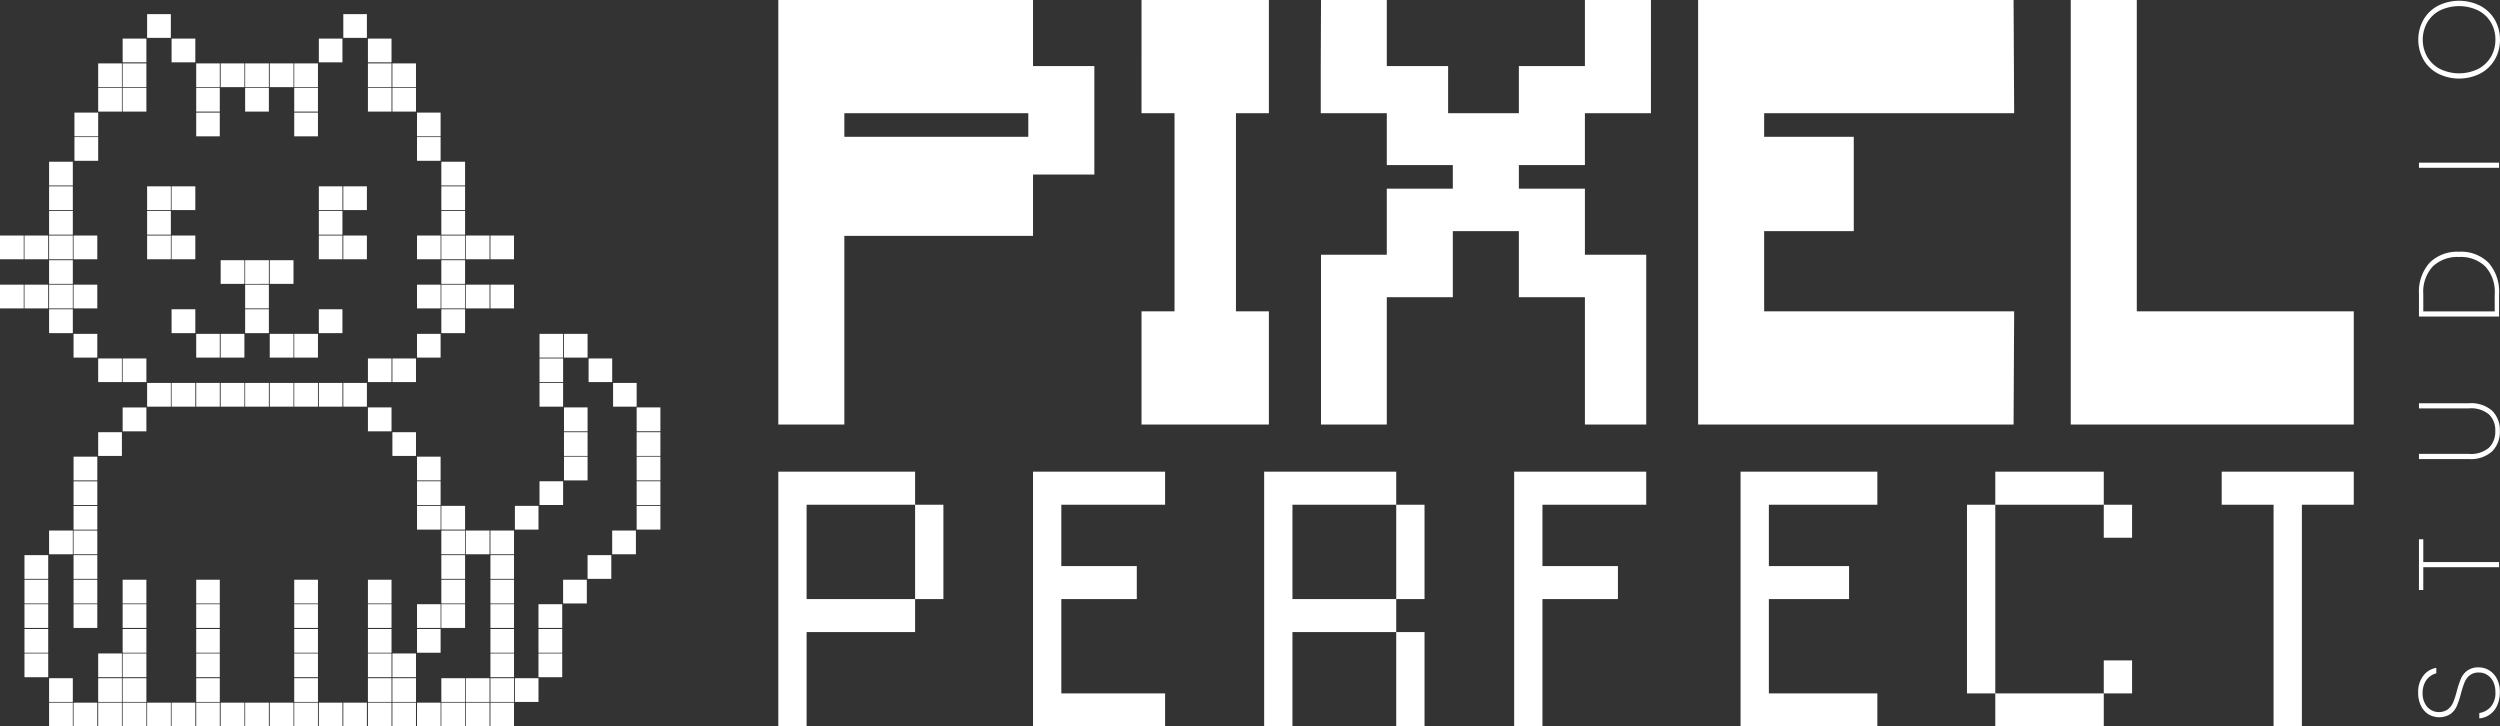 <svg width="530" height="154" viewBox="0 0 530 154" fill="none" xmlns="http://www.w3.org/2000/svg"><rect x="0" y="0" width="530" height="154" fill="#333333" stroke="none"/><path fill-rule="evenodd" clip-rule="evenodd" d="M439.001 90V0h14v66h46v24zm-79-90h66.877l.123 24h-53v5h19v20h-19v17h53l-.123 24h-66.877zm-24 81h13v9h-13zm0-54h-14V14h28v10h-14zm0-27h14v14h-14zm0 35h-14v5h-14v-5h-14v-8h13v-3h15v3h14zm0 19h-14v-5h-14v5h-14V40h42zm13 27h-13V63h-14v-9h27zm-68.946.429V54h13.946v27zM294.001 24h-14V14h27v13h-13zM280.055 0h13.946v14h-14zm-38.054 66h7V24h-7V0h27v24h-6.977v42h6.977v24h-27zm-23-16h-40v40h-14V0h54v14h13v23h-13zm-1-26h-39v5h39zm76 30h14v9h-14zm0 36h-13.946v-8.571L294.001 81zm-129 10h6v54h-6zm6 0h23v7h-23zm23 7h6v20h-6zm-23 20h23v7h-23zm48-27h6v54h-6zm6 47h22v7h-22zm0-27h16v7h-16zm0-20h22v7h-22zm43 0h6v54h-6zm6 0h22v7h-22zm0 27h22v7h-22zm22-20h6v20h-6zm0 27h6v20h-6zm25-34h6v54h-6zm6 20h16v7h-16zm0-20h22v7h-22zm42 0h6v54h-6zm6 47h23v7h-23zm0-27h17v7h-17zm0-20h23v7h-23zm42 7h6v40h-6zm6 40h23v7h-23zm23-7h6v7h-6zm0-33h6v7h-6zm-23-7h23v7h-23zm48 0h28v7h-28zm11 7h6v47h-6zM31.188 3h5.032v5.031h-5.032zm5.188 5.187h5.031v5.032h-5.031zm-10.375 0h5.031v5.032h-5.031zm0 5.25h5.031v5.032h-5.031zm-5.187 0h5.031v5.032h-5.031zm5.187 5.188h5.031v5.031h-5.031zm-5.187 0h5.031v5.031h-5.031zm20.781-5.188h5v5.032h-5zm0 5.188h5v5.031h-5zm5.187-5.188h5.031v5.032h-5.031zm5.188 0h5.031v5.032H51.97zm5.218 0h5.032v5.032h-5.032zm5.188 0h5.031v5.032h-5.031zm0 5.188h5.031v5.031h-5.031zm0 5.25h5.031v5.031h-5.031zm5.219-15.688h5v5.032h-5zM72.782 3h5v5.031h-5zm5.219 5.187h5v5.032h-5zm0 5.25h5v5.032h-5zm0 5.188h5v5.031h-5zm5.187 0h5v5.031h-5zm0-5.188h5v5.032h-5zm5.219 10.438h5v5.031h-5zm0 5.187h5v5.032h-5zm-72.625-5.187h5.031v5.031h-5.031zm0 5.187h5.031v5.032h-5.031zm57 20.875h5v5.032h-5zm-5.187 0h5v5.032h-5zm0-5.219h5v5.032h-5zm0-5.218h5v5.031h-5zm5.187 0h5v5.031h-5zM36.376 49.937h5.031v5.032h-5.031zm-5.188 0h5.032v5.032h-5.032zm0-5.219h5.032v5.032h-5.032zm0-5.218h5.032v5.031h-5.032zm5.188 0h5.031v5.031h-5.031zm57.187-5.219h5.032v5.031h-5.032zm0 5.219h5.032v5.031h-5.032zm0 5.218h5.032v5.032h-5.032zm0 5.219h5.032v5.032h-5.032zm0 5.219h5.032v5.031h-5.032zm-5.156-5.219h5v5.032h-5zm10.344 0h5.031v5.032h-5.031zm5.219 0h5v5.032h-5zM93.563 60.344h5.032v5.031h-5.032zm-5.156 0h5v5.031h-5zm10.344 0h5.031v5.031h-5.031zm5.219 0h5v5.031h-5zm-98.782 0h5.031v5.031H5.188zm-5.187 0h5.031v5.031H.001zm10.406 0h5.031v5.031h-5.031zm5.187 0h5.031v5.031h-5.03zm-5.187 5.218h5.031v5.063h-5.031zm5.187 5.219h5.031v5.031h-5.03zM20.814 76h5.031v5h-5.031zm5.187 0h5.031v5h-5.031zm52 0h5v5h-5zm5.187 0h5v5h-5zm5.219-5.219h5v5.031h-5zm5.156-5.219h5.032v5.063h-5.032zm-51.968 5.219h5v5.031h-5zm5.187 0h5.031v5.031h-5.031zm10.406 0h5.032v5.031h-5.032zm5.188 0h5.031v5.031h-5.031zM51.97 55.156h5.031v5.031H51.97zm5.218 0h5.032v5.031h-5.032zm-10.406 0h5.031v5.031h-5.031zm5.188 5.188h5.031v5.031H51.97zm0 5.218h5.031v5.063H51.97zm-15.594 0h5.031v5.063h-5.031zm31.219 0h5v5.063h-5zM31.188 81.187h5.032v5.032h-5.032zm5.188 0h5.031v5.032h-5.031zm5.219 0h5v5.032h-5zm5.187 0h5.031v5.032h-5.031zm5.188 0h5.031v5.032H51.97zm5.218 0h5.032v5.032h-5.032zm5.188 0h5.031v5.032h-5.031zm5.219 0h5v5.032h-5zm5.187 0h5v5.032h-5zm5.219 5.188h5v5.062h-5zm5.187 5.25h5v5.031h-5zm5.219 5.187h5v5.032h-5zm0 5.219h5v5.031h-5zm0 5.219h5v5.031h-5zm5.156 0h5.032v5.031h-5.032zm0 5.219h5.032v5.031h-5.032zm0 5.218h5.032v5.032h-5.032zm0 5.219h5.032v5.031h-5.032zm0 5.187h5.032v5.032h-5.032zm-5.156 0h5v5.032h-5zm0 5.25h5v5.032h-5zm-5.219 5.188h5v5.031h-5zm0 5.25h5v5.031h-5zm-5.187-5.25h5v5.031h-5zm0 5.25h5v5.031h-5zm0-15.688h5v5.032h-5zm0 5.25h5v5.032h-5zm0-10.437h5v5.031h-5zm-15.625 15.625h5.031v5.031h-5.031zm0 5.25h5.031v5.031h-5.031zm0-15.688h5.031v5.032h-5.031zm0 5.25h5.031v5.032h-5.031zm0-10.437h5.031v5.031h-5.031zm-20.781 15.625h5v5.031h-5zm0 5.25h5v5.031h-5zm0-15.688h5v5.032h-5zm0 5.25h5v5.032h-5zm0-10.437h5v5.031h-5zm-15.594 15.625h5.031v5.031h-5.031zm0 5.25h5.031v5.031h-5.031zm0-15.688h5.031v5.032h-5.031zm0 5.25h5.031v5.032h-5.031zm0-10.437h5.031v5.031h-5.031zm-10.406-10.437h5.031v5.031h-5.031zm0 5.218h5.031v5.032h-5.031zm0-15.656h5.031v5.031h-5.031zm0 5.219h5.031v5.031h-5.031zm0-10.438h5.031v5.032h-5.031zm5.219-5.187h5.031v5.031h-5.031zm5.187-5.25h5.031v5.062h-5.031zM5.188 133.343h5.031v5.032H5.188zm0 5.188h5.031v5.031H5.188zm0-15.625h5.031v5.031H5.188zm0 5.187h5.031v5.032H5.188zm0-10.406h5.031v5.032H5.188zm5.219-5.218h5.031v5.031h-5.031zm5.187 10.437h5.031v5.031h-5.03zm0 5.187h5.031v5.032h-5.03zm-5.187 15.688h5.031v5.031h-5.031zm0 5.188h5.031V154h-5.031zm5.187 0h5.031V154h-5.03zm5.219 0h5.031V154h-5.03v-5.031zm0-5.188h5.031v5.031h-5.03v-5.031zm0-5.25h5.031v5.031h-5.03v-5.031zm5.188 10.438h5.031V154h-5.031zm5.187 0h5.032V154h-5.032zm5.188 0h5.031V154h-5.031zm5.219 0h5V154h-5zm5.187 0h5.031V154h-5.031zm5.188 0h5.031V154H51.97zm5.218 0h5.032V154h-5.032zm5.188 0h5.031V154h-5.031zm5.219 0h5V154h-5zm5.187 0h5V154h-5zm5.219 0h5V154h-5zm5.187 0h5V154h-5zm5.219 0h5V154h-5zm5.156 0h5.032V154h-5.032zm0-5.188h5.032v5.031h-5.032zm5.188 5.188h5.031V154h-5.031zm0-5.188h5.031v5.031h-5.031zm5.219 0h5v5.031h-5zm0 5.188h5V154h-5zm5.187-5.188h5v5.031h-5zm-5.187-5.25h5v5.031h-5zm10.187 0h5.031v5.031h-5.031zm0-5.188h5.031v5.032h-5.031zm0-5.25h5.031v5.032h-5.031zm-10.187 5.25h5v5.032h-5zm0-5.25h5v5.032h-5zm0-5.187h5v5.031h-5zm0-5.219h5v5.032h-5zm0-5.218h5v5.031h-5zm-5.219 0h5.031v5.031h-5.031zm10.406-5.219h5v5.031h-5zm5.219-5.219h5v5.031h-5zm5.187-5.219h5v5.032h-5zm0-5.187h5v5.031h-5zm0-5.25h5v5.062h-5zm-5.187-5.188h5v5.032h-5zm0 0h5v5.032h-5zm0 0h5v5.032h-5zm0-5.187h5v5h-5zm10.406 0h5v5h-5zm5.188 5.187h5v5.032h-5zm-10.407-10.406h5v5.031h-5zm-5.187 0h5v5.031h-5zm20.594 15.594h5.031v5.062h-5.031zm0 5.25h5.031v5.031h-5.031zm0 5.187h5.031v5.032h-5.031zm0 5.219h5.031v5.031h-5.031zm0 5.219h5.031v5.031h-5.031zm-5.188 5.219h5.031v5.031h-5.031zm-5.219 5.218h5.032v5.032h-5.032zm-5.187 5.219h5.031v5.031h-5.031zM10.407 34.281h5.031v5.031h-5.031zm0 5.219h5.031v5.031h-5.031zm0 5.218h5.031v5.032h-5.031zm0 5.219h5.031v5.032h-5.031zm0 5.219h5.031v5.031h-5.031zm-5.219-5.219h5.031v5.032H5.188zm10.406 0h5.031v5.032h-5.03zM0 49.937h5.031v5.032H.001zm51.969-31.312h5.032v5.031H51.97zm-10.375 5.25h5v5.031h-5zm488.373 122.831a5.85 5.85 0 0 0-.641-2.842 4.54 4.54 0 0 0-1.657-1.778 4.14 4.14 0 0 0-2.152-.6 3.96 3.96 0 0 0-2.455.689 4.14 4.14 0 0 0-1.331 1.669 21 21 0 0 0-.882 2.648 18 18 0 0 1-.762 2.383 3.84 3.84 0 0 1-1.113 1.487 3.344 3.344 0 0 1-4.45-.556 4.4 4.4 0 0 1-.931-2.854 4.84 4.84 0 0 1 .447-2.165 3.76 3.76 0 0 1 1.125-1.4 3.6 3.6 0 0 1 1.33-.641v-1.161a4.34 4.34 0 0 0-2.733 1.645 5.6 5.6 0 0 0-1.112 3.628 6.14 6.14 0 0 0 .58 2.733 4.4 4.4 0 0 0 1.584 1.826 4.47 4.47 0 0 0 4.692-.048 4.2 4.2 0 0 0 1.343-1.693q.532-1.293.87-2.649.318-1.214.774-2.382a3.7 3.7 0 0 1 1.089-1.475 3 3 0 0 1 1.959-.593 3.2 3.2 0 0 1 1.765.508c.545.353.981.851 1.258 1.439.32.685.477 1.434.459 2.189a4.4 4.4 0 0 1-1.04 3.2 4.1 4.1 0 0 1-2.37 1.245v1.137a4.4 4.4 0 0 0 2.2-.786 4.7 4.7 0 0 0 1.572-1.923 6.7 6.7 0 0 0 .581-2.878zm-17.148-21.622h.919v-4.838h16.063v-1.088h-16.063v-4.837h-.919zm0-27.766h10.593a6.7 6.7 0 0 0 4.922-1.633 5.83 5.83 0 0 0 1.633-4.317 5.74 5.74 0 0 0-1.621-4.281 6.77 6.77 0 0 0-4.934-1.6h-10.593v1.088h10.618a5.94 5.94 0 0 1 4.232 1.282 4.65 4.65 0 0 1 1.33 3.507 4.73 4.73 0 0 1-1.342 3.555 5.87 5.87 0 0 1-4.22 1.306h-10.618zm0-34.973v4.764h16.982v-4.764a9.24 9.24 0 0 0-2.225-6.639 8.2 8.2 0 0 0-6.24-2.334 8.3 8.3 0 0 0-6.264 2.334 9.2 9.2 0 0 0-2.249 6.639zm16.059 0v3.676h-15.14v-3.676a7.92 7.92 0 0 1 2.007-5.853 7.55 7.55 0 0 1 5.587-2.008 7.47 7.47 0 0 1 5.551 2.008 7.97 7.97 0 0 1 2 5.853zm-16.059-26.774h16.982v-1.089h-16.982zM529.991 8.41a8.25 8.25 0 0 0-1.1-4.233 7.7 7.7 0 0 0-3.083-2.951 9.97 9.97 0 0 0-8.961 0 7.74 7.74 0 0 0-3.072 2.951 8.7 8.7 0 0 0 0 8.465 7.73 7.73 0 0 0 3.072 2.951 9.96 9.96 0 0 0 8.961 0 7.7 7.7 0 0 0 3.083-2.951 8.24 8.24 0 0 0 1.1-4.232m-.968 0a7.1 7.1 0 0 1-.943 3.628 6.74 6.74 0 0 1-2.679 2.562 9.27 9.27 0 0 1-8.151 0 6.75 6.75 0 0 1-2.685-2.563 7.46 7.46 0 0 1 0-7.256 6.67 6.67 0 0 1 2.685-2.552 9.39 9.39 0 0 1 8.151 0 6.67 6.67 0 0 1 2.684 2.552 7.07 7.07 0 0 1 .943 3.628z" fill="#fff"/></svg>